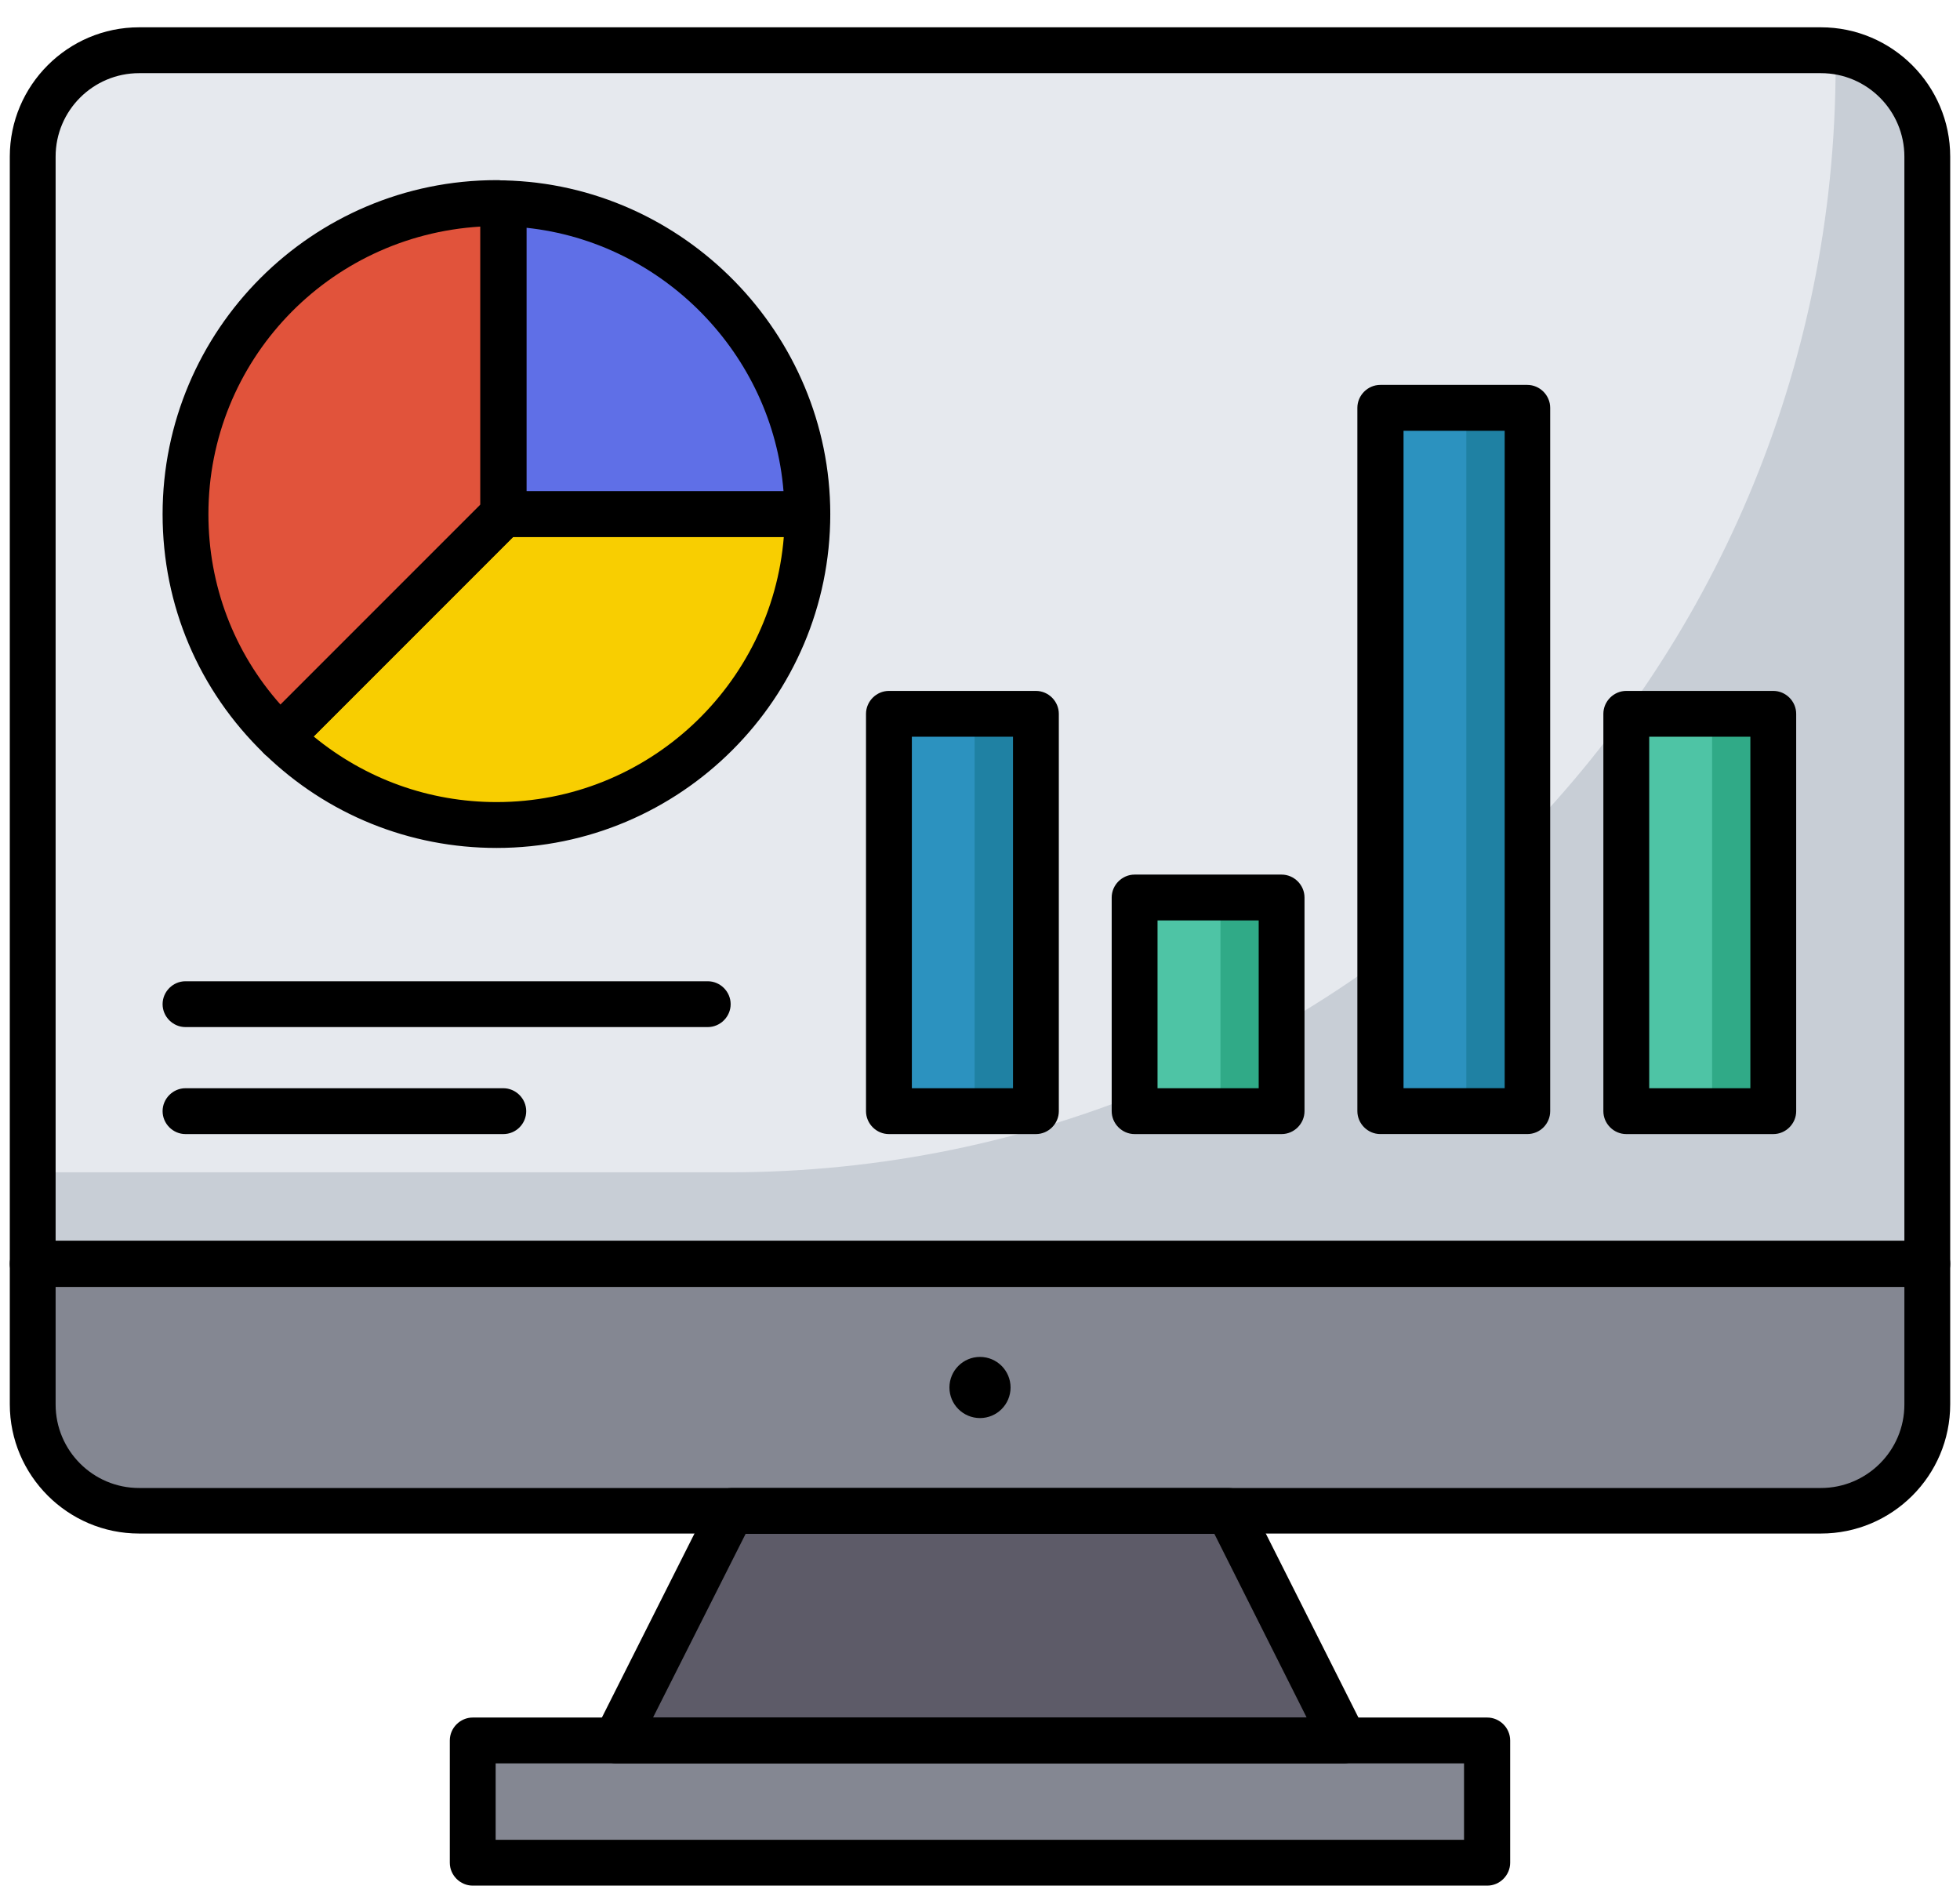 <?xml version="1.0" encoding="UTF-8"?>
<svg xmlns="http://www.w3.org/2000/svg" width="69" height="67" viewBox="0 0 69 67" fill="none">
  <path d="M25.743 53.169H43.246L47.312 61.258H21.688L25.743 53.169Z" fill="#5D5B68"></path>
  <path d="M16.642 61.258H52.346V65.561H16.642V61.258Z" fill="#848792"></path>
  <path d="M64.105 1.77H4.895C2.83 1.77 1.151 3.448 1.151 5.514V44.488H67.848V5.514C67.848 3.448 66.17 1.77 64.105 1.77Z" fill="#E6E9EE"></path>
  <path d="M64.567 1.813C64.589 1.974 64.621 2.125 64.621 2.286C64.621 23.812 47.172 41.261 25.646 41.261H1.151V44.488H67.848V5.514C67.848 3.61 66.418 2.05 64.567 1.813Z" fill="#C8CED6"></path>
  <path d="M1.151 44.489V49.437C1.151 51.503 2.83 53.181 4.895 53.181H64.105C66.17 53.181 67.848 51.503 67.848 49.437V44.489H1.151Z" fill="#848792"></path>
  <path d="M48.603 14.356H53.777V39.109H48.603V14.356Z" fill="#2C92BF"></path>
  <path d="M36.467 39.106H31.293V25.121H36.467V39.106Z" fill="#2C92BF"></path>
  <path d="M57.252 25.125H62.426V39.11H57.252V25.125Z" fill="#4EC4A5"></path>
  <path d="M62.424 39.106H60.273V25.121H62.424V39.106Z" fill="#30AA87"></path>
  <path d="M45.122 39.11H39.947V31.59H45.122V39.11Z" fill="#4EC4A5"></path>
  <path d="M17.718 7.16C17.632 7.16 17.557 7.149 17.471 7.149C11.436 7.149 6.53 12.054 6.53 18.1C6.53 21.187 7.81 23.963 9.865 25.953L17.718 18.1V7.16Z" fill="#E1533B"></path>
  <path d="M9.865 25.954C11.834 27.869 14.512 29.041 17.482 29.041C23.527 29.041 28.433 24.136 28.433 18.09H17.718L9.865 25.954Z" fill="#F8CE01"></path>
  <path d="M17.718 7.161V18.101H28.422C28.422 12.131 23.656 7.29 17.718 7.161Z" fill="#5F6FE7"></path>
  <path d="M45.117 39.11H42.965V31.59H45.117V39.11Z" fill="#30AA87"></path>
  <path d="M53.771 39.11H51.62V14.357H53.771V39.11Z" fill="#1F81A3"></path>
  <path d="M36.463 39.106H34.311V25.121H36.463V39.106Z" fill="#1F81A3"></path>
  <path d="M47.312 62.064H21.688C21.408 62.064 21.15 61.924 20.999 61.677C20.849 61.429 20.838 61.139 20.967 60.892L25.033 52.813C25.173 52.544 25.453 52.372 25.754 52.372H43.257C43.558 52.372 43.837 52.544 43.977 52.813L48.044 60.892C48.173 61.139 48.162 61.44 48.011 61.677C47.861 61.914 47.592 62.064 47.312 62.064ZM22.989 60.45H46L42.751 53.985H26.249L22.989 60.45Z" fill="black"></path>
  <path d="M52.357 66.366H16.642C16.201 66.366 15.835 66.001 15.835 65.56V61.257C15.835 60.816 16.201 60.45 16.642 60.45H52.357C52.798 60.45 53.164 60.816 53.164 61.257V65.56C53.164 66.001 52.798 66.366 52.357 66.366ZM17.449 64.753H51.54V62.063H17.449V64.753Z" fill="black"></path>
  <path d="M67.849 45.293H1.152C0.71 45.293 0.345 44.928 0.345 44.487V5.512C0.345 3.005 2.389 0.961 4.895 0.961H64.105C66.611 0.961 68.655 3.005 68.655 5.512V44.487C68.655 44.928 68.29 45.293 67.849 45.293ZM1.958 43.68H67.042V5.512C67.042 3.898 65.729 2.575 64.105 2.575H4.895C3.282 2.575 1.958 3.887 1.958 5.512V43.68Z" fill="black"></path>
  <path d="M64.105 53.974H4.895C2.389 53.974 0.345 51.93 0.345 49.424V44.475C0.345 44.034 0.71 43.669 1.152 43.669H67.849C68.29 43.669 68.655 44.034 68.655 44.475V49.424C68.655 51.941 66.611 53.974 64.105 53.974ZM1.958 45.293V49.434C1.958 51.048 3.271 52.371 4.895 52.371H64.105C65.719 52.371 67.042 51.059 67.042 49.434V45.293H1.958Z" fill="black"></path>
  <path d="M34.5 49.91C35.094 49.91 35.576 49.428 35.576 48.834C35.576 48.24 35.094 47.758 34.5 47.758C33.906 47.758 33.424 48.24 33.424 48.834C33.424 49.428 33.906 49.91 34.5 49.91Z" fill="black"></path>
  <path d="M53.767 39.914H48.592C48.151 39.914 47.785 39.548 47.785 39.107V14.354C47.785 13.913 48.151 13.547 48.592 13.547H53.767C54.208 13.547 54.573 13.913 54.573 14.354V39.107C54.573 39.548 54.218 39.914 53.767 39.914ZM49.41 38.3H52.971V15.161H49.41V38.3Z" fill="black"></path>
  <path d="M36.468 39.915H31.294C30.853 39.915 30.487 39.55 30.487 39.109V25.124C30.487 24.683 30.853 24.317 31.294 24.317H36.468C36.91 24.317 37.275 24.683 37.275 25.124V39.109C37.275 39.55 36.91 39.915 36.468 39.915ZM32.101 38.302H35.662V25.93H32.101V38.302Z" fill="black"></path>
  <path d="M62.426 39.915H57.252C56.811 39.915 56.445 39.55 56.445 39.109V25.124C56.445 24.683 56.811 24.317 57.252 24.317H62.426C62.868 24.317 63.233 24.683 63.233 25.124V39.109C63.233 39.55 62.868 39.915 62.426 39.915ZM58.059 38.302H61.62V25.93H58.059V38.302Z" fill="black"></path>
  <path d="M45.117 39.915H39.943C39.502 39.915 39.136 39.549 39.136 39.108V31.589C39.136 31.148 39.502 30.782 39.943 30.782H45.117C45.559 30.782 45.924 31.148 45.924 31.589V39.108C45.924 39.549 45.559 39.915 45.117 39.915ZM40.75 38.301H44.311V32.395H40.75V38.301Z" fill="black"></path>
  <path d="M24.915 36.149H6.53C6.089 36.149 5.724 35.784 5.724 35.343C5.724 34.901 6.089 34.536 6.53 34.536H24.915C25.356 34.536 25.722 34.901 25.722 35.343C25.722 35.784 25.356 36.149 24.915 36.149Z" fill="black"></path>
  <path d="M17.718 39.915H6.53C6.089 39.915 5.724 39.549 5.724 39.108C5.724 38.667 6.089 38.301 6.53 38.301H17.718C18.159 38.301 18.525 38.667 18.525 39.108C18.525 39.549 18.17 39.915 17.718 39.915Z" fill="black"></path>
  <path d="M9.865 26.758C9.661 26.758 9.457 26.683 9.306 26.532C6.993 24.295 5.724 21.304 5.724 18.098C5.724 11.611 10.995 6.34 17.482 6.34C17.546 6.34 17.6 6.34 17.665 6.351C18.106 6.362 18.536 6.717 18.536 7.158V18.098C18.536 18.313 18.45 18.518 18.299 18.668L10.446 26.521C10.274 26.683 10.07 26.758 9.865 26.758ZM16.912 7.975C11.543 8.298 7.337 12.709 7.337 18.098C7.337 20.594 8.23 22.95 9.876 24.8L16.912 17.765V7.975Z" fill="black"></path>
  <path d="M17.482 29.844C14.416 29.844 11.511 28.671 9.306 26.53C9.155 26.38 9.059 26.175 9.059 25.96C9.059 25.745 9.145 25.541 9.295 25.379L17.148 17.526C17.299 17.376 17.503 17.29 17.718 17.29H28.422C28.863 17.29 29.229 17.655 29.229 18.096C29.229 24.572 23.958 29.844 17.482 29.844ZM11.038 25.917C12.856 27.412 15.104 28.23 17.482 28.23C22.807 28.23 27.174 24.11 27.594 18.892H18.063L11.038 25.917Z" fill="black"></path>
  <path d="M28.422 18.903H17.718C17.277 18.903 16.912 18.537 16.912 18.096V7.156C16.912 6.941 16.998 6.726 17.159 6.575C17.31 6.424 17.536 6.338 17.74 6.349C24.076 6.489 29.229 11.76 29.229 18.096C29.229 18.537 28.874 18.903 28.422 18.903ZM18.525 17.29H27.583C27.196 12.47 23.345 8.522 18.525 8.016V17.29Z" fill="black"></path>
</svg>
